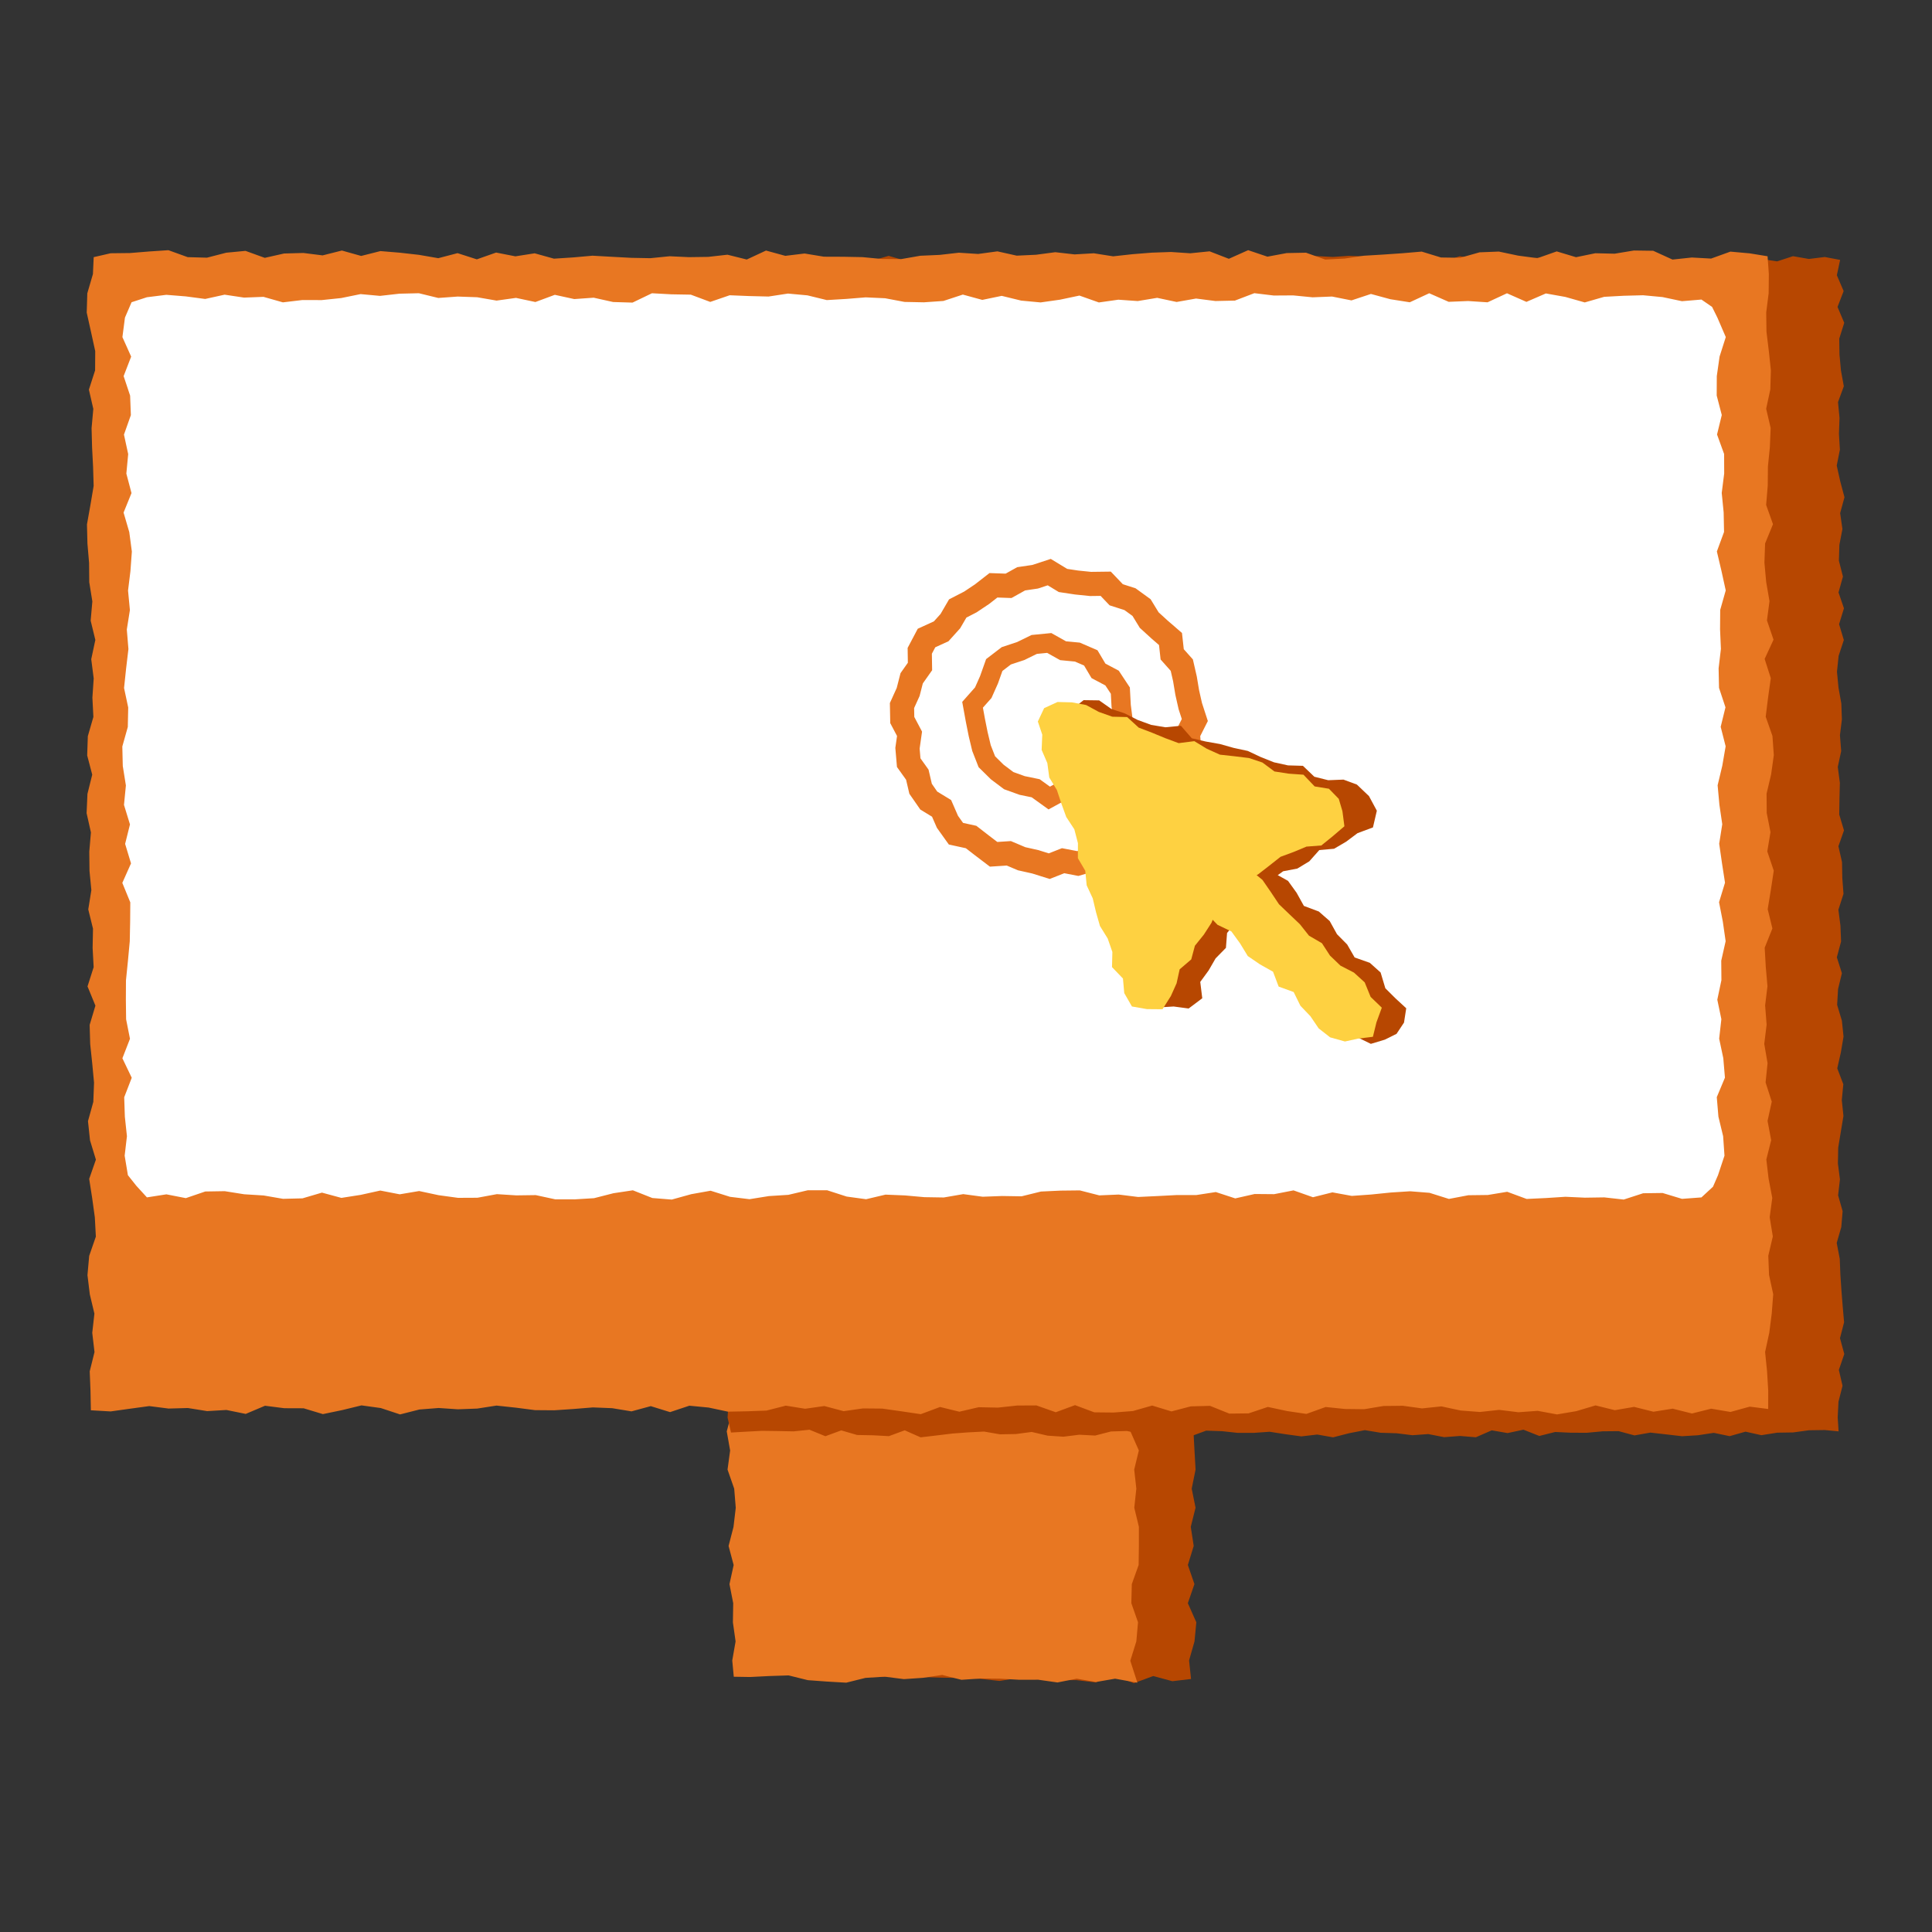 <?xml version="1.0" encoding="UTF-8"?><svg id="Layer_1" xmlns="http://www.w3.org/2000/svg" viewBox="0 0 800 800"><rect x="0" y="0" width="800" height="800" fill="#333333" stroke="none"/><defs><style>.cls-1{stroke-width:10px;}.cls-1,.cls-2{fill:none;stroke:#e87722;stroke-miterlimit:10;}.cls-2{stroke-width:8px;}.cls-3{fill:#b74701;}.cls-3,.cls-4,.cls-5,.cls-6{stroke-width:0px;}.cls-4{fill:#fed141;}.cls-5{fill:#fff;}.cls-6{fill:#e87722;}</style></defs><polygon class="cls-3" points="493.18 695.23 485.45 696.15 477.54 694.01 469.54 696.95 461.64 693.99 453.64 696.64 445.7 695.7 437.75 695.72 429.85 692.54 421.85 694.78 413.88 696.04 405.94 695.17 397.99 694.82 390.03 694.68 382.08 694.45 374.17 692.31 366.18 694.36 358.23 694.04 350.31 691.78 342.34 692.21 334.37 692.66 326.96 691.94 325.14 684.57 326.19 676.67 326.67 668.77 327.62 660.86 326.14 652.96 325.48 645.05 327.45 637.15 326.85 629.25 325.46 621.34 324.48 613.44 327.05 605.53 324.68 597.62 325.89 589.72 324.87 581.81 326.71 574.2 334.34 575.73 342.29 575.78 350.26 574.79 358.21 574.53 366.19 573.21 374.14 573.45 382.07 574.45 390 576.12 397.99 574.18 405.95 573.85 413.88 575.11 421.84 574.96 429.79 575.03 437.73 575.79 445.66 577.24 453.61 577.8 461.61 575.12 469.51 578.23 477.49 577.23 485.48 575.53 493.34 576.97 492.5 584.8 494.19 592.7 494.61 600.61 495.06 608.51 493.46 616.42 495.05 624.32 493.07 632.23 494.29 640.13 491.87 648.03 494.59 655.94 491.86 663.84 495.37 671.75 494.62 679.66 492.37 687.55 493.18 695.23"/><polygon class="cls-6" points="470.97 696.77 461.73 695.11 453.78 696.48 445.83 695.1 437.88 696.67 429.93 695.54 421.98 695.55 414.03 695.11 406.08 695.03 398.12 695.57 390.17 693.56 382.22 694.75 374.27 695.29 366.31 694.27 358.36 694.78 350.41 696.76 342.46 696.3 334.51 695.72 326.55 693.75 318.59 694.01 310.64 694.41 303.84 694.3 303.21 687.57 304.59 679.67 303.48 671.77 303.61 663.86 302.06 655.96 303.79 648.05 301.69 640.15 303.73 632.25 304.66 624.34 304.02 616.44 301.26 608.53 302.33 600.62 300.93 592.72 303.02 584.81 301.64 575.86 310.63 578.82 318.57 577.79 326.52 575.99 334.47 578.72 342.42 578.74 350.37 578.64 358.33 578.36 366.28 577.06 374.23 577.77 382.18 578.65 390.13 575.05 398.09 577.52 406.04 576.12 413.99 575.29 421.94 578.19 429.9 577.78 437.85 578.26 445.81 577.44 453.76 574.94 461.72 574.99 470.5 576.07 471.18 584.8 468.08 592.7 471.57 600.61 469.65 608.51 470.53 616.42 469.68 624.32 471.59 632.23 471.59 640.13 471.48 648.03 468.66 655.94 468.46 663.84 471.23 671.75 470.53 679.66 468.03 687.69 470.97 696.77"/><polygon class="cls-3" points="761.32 592.7 755.61 592.15 749.05 592.24 742.48 593.14 735.92 593.24 729.35 594.28 722.78 592.82 716.21 594.68 709.64 593.31 703.08 594.31 696.51 594.71 689.95 593.95 683.38 593.21 676.81 594.37 670.24 592.61 663.67 592.67 657.11 593.28 650.54 593.26 643.97 592.95 637.4 594.6 630.83 592 624.27 593.41 617.7 592.27 611.13 595.14 604.56 594.6 597.99 595.1 591.42 593.82 584.85 594.29 578.28 593.48 571.72 593.28 565.15 592.19 558.58 593.48 552.01 595.17 545.44 594.01 538.87 594.78 532.3 593.88 525.73 592.86 519.16 593.32 512.59 593.33 506.02 592.62 499.45 592.4 492.88 594.82 486.32 594.01 479.75 594.72 473.18 593.9 466.61 592.54 460.05 592.74 453.48 594.43 446.91 594.09 440.34 594.91 433.77 594.47 427.2 592.94 420.63 593.81 414.06 593.92 407.49 592.78 400.92 593.11 394.35 593.6 387.77 594.4 381.2 595.17 374.63 592.26 368.06 594.68 361.49 594.32 354.92 594.2 348.35 592.29 341.77 594.71 335.2 592.02 328.62 592.7 322.05 592.57 315.48 592.48 308.89 592.83 302.69 593.18 301.28 586.99 301.69 580.43 302.98 573.86 302.78 567.29 302.21 560.72 303.25 554.16 301.25 547.59 301.69 541.03 302.58 534.46 301.6 527.89 303.81 521.32 301.43 514.75 301.38 508.19 302.71 501.62 301.95 495.05 303.15 488.49 303.54 481.92 303.13 475.35 302.96 468.78 302.86 462.21 301.41 455.65 301.23 449.08 300.79 442.51 300.97 435.94 303.73 429.37 303.03 422.8 301.03 416.23 302.89 409.66 302.36 403.1 301.88 396.53 302.84 389.96 302.21 383.39 301.77 376.82 301.69 370.25 303.08 363.68 302.25 357.11 301.68 350.54 300.7 343.97 303.93 337.4 302.09 330.83 302.09 324.26 302.16 317.69 303.88 311.12 302.56 304.55 303.12 297.98 301.84 291.42 302.8 284.85 301.15 278.28 303.17 271.71 302.13 265.15 300.68 258.58 301.88 252.01 300.74 245.44 302.82 238.87 301.36 232.3 302.21 225.73 303.41 219.16 301.9 212.58 303.9 206.01 303.03 199.44 303.36 192.87 302.26 186.3 302.86 179.72 303.7 173.15 301.67 166.58 302.1 160.01 303.12 153.44 301.8 146.86 301.36 140.29 300.73 133.72 301.48 127.14 302.45 120.57 302.36 113.98 301.43 106.52 308.88 108.32 315.45 106.03 322.01 108.58 328.58 106.21 335.14 107.78 341.71 107.66 348.28 107.13 354.85 106.63 361.42 107.82 367.98 105.95 374.55 107.84 381.11 107.15 387.68 107.22 394.25 106.08 400.82 108.59 407.39 108.99 413.95 107.87 420.52 108.07 427.09 107.7 433.66 105.91 440.23 106.94 446.8 107.17 453.37 106.62 459.93 107.36 466.5 106.16 473.07 107.92 479.64 106.84 486.21 107.36 492.78 106.67 499.35 107.52 505.92 107.87 512.49 108.25 519.05 108.49 525.62 107.57 532.19 108.12 538.76 106.37 545.33 106.05 551.9 106.4 558.47 105.94 565.04 106.14 571.61 108.64 578.18 107.92 584.74 105.78 591.31 105.78 597.88 108.21 604.45 106.11 611.01 107 617.58 107.85 624.15 108.96 630.72 107.11 637.29 106.73 643.86 107.84 650.43 108.08 657 108.6 663.57 107.3 670.15 107.34 676.72 106.06 683.29 108.47 689.86 107.09 696.44 108.41 703 108.23 709.57 108.31 716.15 108.13 722.72 105.98 729.29 107.21 735.87 108.23 742.44 106.08 749.02 107.23 755.6 106.42 761.96 107.62 760.6 113.97 763.41 120.53 760.88 127.1 763.66 133.67 761.59 140.24 761.69 146.8 762.29 153.37 763.49 159.94 761.08 166.5 761.71 173.07 761.47 179.64 761.86 186.21 760.55 192.78 762.01 199.34 763.76 205.91 761.96 212.48 762.91 219.05 761.65 225.61 761.45 232.18 763.12 238.75 761.29 245.32 763.54 251.89 761.52 258.46 763.49 265.02 761.33 271.59 760.65 278.16 761.28 284.73 762.45 291.3 762.69 297.87 761.88 304.44 762.39 311.01 760.99 317.58 761.85 324.14 761.69 330.71 761.59 337.28 763.55 343.85 761.25 350.42 762.74 356.99 762.86 363.56 763.35 370.13 761.24 376.7 762.08 383.27 762.35 389.84 760.6 396.41 762.69 402.98 761.1 409.55 760.72 416.11 762.69 422.68 763.37 429.25 762.25 435.82 760.77 442.39 763.28 448.96 762.65 455.52 763.33 462.1 762.24 468.67 761.16 475.24 761.04 481.81 761.88 488.38 761.12 494.95 762.99 501.52 762.44 508.09 760.54 514.67 761.8 521.24 762.06 527.81 762.5 534.38 763.02 540.95 763.6 547.52 761.9 554.1 763.68 560.67 761.43 567.25 762.95 573.82 761.28 580.4 760.95 586.89 761.32 592.7"/><polygon class="cls-6" points="732.17 583.43 724.53 582.46 716.55 584.66 708.57 583.31 700.59 585.3 692.62 583.3 684.64 584.56 676.65 582.56 668.67 583.93 660.69 581.95 652.7 584.33 644.72 585.68 636.74 584.2 628.76 584.78 620.78 583.8 612.8 584.67 604.82 584.06 596.83 582.35 588.85 583.19 580.87 582.1 572.89 582.19 564.91 583.52 556.92 583.43 548.94 582.61 540.96 585.47 532.97 584.29 524.99 582.58 517.01 585.25 509.02 585.34 501.04 582.13 493.06 582.35 485.07 584.44 477.09 582.01 469.11 584.28 461.12 584.9 453.14 584.82 445.15 581.84 437.17 584.78 429.18 581.96 421.2 582 413.21 582.86 405.23 582.7 397.25 584.56 389.26 582.6 381.27 585.58 373.29 584.4 365.3 583.27 357.32 583.2 349.33 584.33 341.35 582.21 333.36 583.33 325.38 582.05 317.39 584.09 309.4 584.38 301.42 584.54 293.43 582.84 285.45 582.07 277.46 584.73 269.47 582.25 261.49 584.42 253.5 583.1 245.51 582.78 237.53 583.43 229.54 583.97 221.56 583.91 213.57 582.88 205.59 582.02 197.61 583.26 189.62 583.56 181.63 583.02 173.65 583.65 165.66 585.68 157.67 583.04 149.69 581.94 141.7 583.89 133.71 585.55 125.72 583.14 117.73 583.11 109.74 582.09 101.75 585.47 93.76 583.84 85.77 584.31 77.79 583.03 69.8 583.25 61.8 582.23 53.81 583.32 45.82 584.44 37.63 583.97 37.47 575.81 37.15 567.84 39.13 559.87 38.2 551.9 39.09 543.94 37.19 535.97 36.22 528 36.93 520.03 39.69 512.06 39.27 504.09 38.17 496.12 36.93 488.15 39.71 480.18 37.28 472.21 36.43 464.24 38.64 456.27 38.94 448.3 38.19 440.33 37.35 432.36 37.12 424.39 39.51 416.42 36.24 408.45 38.78 400.48 38.35 392.51 38.51 384.54 36.55 376.57 37.83 368.6 37.06 360.63 36.97 352.66 37.65 344.69 35.86 336.71 36.21 328.74 38.19 320.77 36.1 312.8 36.37 304.83 38.67 296.86 38.26 288.89 38.8 280.92 37.78 272.95 39.48 264.98 37.54 257.01 38.24 249.04 36.96 241.07 36.89 233.1 36.21 225.13 36.01 217.15 37.43 209.18 38.78 201.21 38.54 193.23 38.13 185.26 37.92 177.28 38.64 169.31 36.81 161.34 39.38 153.36 39.43 145.39 37.68 137.41 35.91 129.44 36.15 121.46 38.48 113.48 38.8 106.48 45.8 104.87 53.78 104.78 61.76 104.13 69.74 103.6 77.72 106.48 85.7 106.7 93.68 104.64 101.66 103.88 109.64 106.77 117.63 104.97 125.61 104.75 133.59 105.75 141.57 103.74 149.55 105.98 157.53 103.97 165.51 104.63 173.5 105.53 181.48 106.91 189.46 104.82 197.44 107.39 205.43 104.58 213.41 106.14 221.39 104.89 229.38 107.11 237.36 106.59 245.34 105.88 253.32 106.33 261.31 106.76 269.29 106.91 277.27 106.11 285.26 106.48 293.24 106.37 301.23 105.47 309.21 107.46 317.19 103.75 325.18 105.94 333.16 104.97 341.15 106.29 349.13 106.32 357.12 106.47 365.1 107.23 373.09 107.3 381.07 105.9 389.06 105.55 397.04 104.64 405.03 105.16 413.01 104.08 421 105.86 428.98 105.49 436.97 104.43 444.95 105.34 452.94 104.88 460.93 106.14 468.91 105.26 476.9 104.62 484.89 104.34 492.87 104.88 500.86 104.07 508.84 107.16 516.83 103.59 524.82 106.28 532.8 104.79 540.79 104.64 548.77 107.47 556.76 107.06 564.74 105.89 572.73 105.41 580.71 104.86 588.7 104.18 596.68 106.62 604.67 106.74 612.66 104.48 620.64 104.17 628.63 105.85 636.62 106.91 644.61 104.1 652.6 106.5 660.59 104.86 668.58 105.05 676.57 103.73 684.56 103.84 692.54 107.48 700.54 106.63 708.53 107.07 716.52 104.19 724.52 104.91 731.91 106.11 732.44 113.46 732.36 121.43 731.35 129.4 731.46 137.37 732.43 145.34 733.28 153.31 733.05 161.28 731.33 169.25 733.19 177.22 732.86 185.19 732.06 193.15 731.98 201.12 731.32 209.09 734.16 217.06 730.89 225.03 730.61 233 731.34 240.97 732.71 248.94 731.66 256.91 734.38 264.88 730.7 272.85 733.25 280.82 732.13 288.79 731.14 296.77 733.93 304.74 734.5 312.71 733.38 320.68 731.5 328.65 731.56 336.62 733.12 344.59 731.79 352.56 734.48 360.53 733.27 368.51 731.96 376.48 733.91 384.45 730.72 392.42 731.17 400.38 731.87 408.36 730.9 416.32 731.52 424.29 730.54 432.26 731.91 440.24 731.09 448.21 733.65 456.18 731.9 464.15 733.41 472.12 731.4 480.1 732.34 488.07 733.86 496.04 732.79 504.02 734.09 511.99 732.21 519.97 732.52 527.94 734.25 535.91 733.64 543.89 732.62 551.86 730.89 559.84 731.7 567.82 732.18 575.79 732.17 583.43"/><polygon class="cls-5" points="704.53 495.82 696.48 496.42 688.44 493.99 680.39 494.1 672.35 496.71 664.31 495.81 656.27 495.93 648.23 495.56 640.19 496.08 632.15 496.46 624.1 493.49 616.06 494.82 608.01 494.92 599.97 496.45 591.93 493.92 583.89 493.28 575.84 493.8 567.8 494.62 559.75 495.2 551.71 493.73 543.67 495.75 535.62 492.91 527.58 494.48 519.53 494.41 511.49 496.23 503.44 493.6 495.4 494.84 487.36 494.84 479.31 495.26 471.27 495.64 463.22 494.64 455.18 494.98 447.13 492.92 439.09 493.01 431.04 493.39 423 495.37 414.95 495.24 406.9 495.54 398.86 494.46 390.81 495.85 382.77 495.72 374.72 495 366.67 494.67 358.63 496.57 350.58 495.47 342.53 492.87 334.49 492.86 326.44 494.76 318.39 495.27 310.35 496.56 302.3 495.58 294.25 493.05 286.21 494.49 278.16 496.72 270.11 496.07 262.06 492.88 254.02 494.09 245.98 496.14 237.93 496.63 229.89 496.61 221.84 494.87 213.79 494.98 205.75 494.47 197.7 495.96 189.65 496 181.6 494.9 173.56 493.18 165.51 494.54 157.46 492.98 149.41 494.76 141.36 496.02 133.31 493.84 125.26 496.21 117.21 496.41 109.16 495.02 101.11 494.52 93.06 493.24 85 493.37 76.95 496.12 68.9 494.55 60.84 495.81 56.45 491.01 52.96 486.62 51.62 478.55 52.56 470.48 51.7 462.41 51.43 454.35 54.55 446.28 50.68 438.21 53.82 430.14 52.22 422.07 52.12 414 52.16 405.93 52.98 397.86 53.73 389.79 53.89 381.72 53.95 373.65 50.65 365.58 54.25 357.51 51.81 349.44 53.82 341.37 51.34 333.3 52.13 325.24 50.84 317.17 50.65 309.1 52.92 301.03 53.09 292.96 51.37 284.89 52.22 276.82 53.18 268.75 52.51 260.68 53.79 252.61 53.02 244.54 54.01 236.47 54.6 228.4 53.53 220.33 51.17 212.25 54.45 204.18 52.32 196.11 53.08 188.03 51.33 179.96 54.19 171.89 53.88 163.82 51.19 155.74 54.31 147.67 50.69 139.59 51.74 131.51 54.48 125.15 60.84 123.08 68.88 122.08 76.93 122.73 84.97 123.79 93.01 122.02 101.05 123.23 109.1 122.92 117.14 125.2 125.18 124.24 133.22 124.26 141.27 123.42 149.31 121.78 157.35 122.52 165.4 121.61 173.44 121.42 181.48 123.38 189.52 122.8 197.57 123.08 205.61 124.47 213.66 123.35 221.7 125.06 229.74 122.08 237.79 123.84 245.83 123.27 253.88 125.06 261.92 125.3 269.96 121.43 278.01 121.87 286.05 122.01 294.1 125.02 302.14 122.26 310.19 122.59 318.23 122.79 326.28 121.56 334.33 122.3 342.37 124.26 350.42 123.78 358.46 123.13 366.51 123.5 374.55 125.02 382.6 125.18 390.65 124.62 398.69 121.98 406.74 124.18 414.79 122.51 422.83 124.47 430.88 125.23 438.93 124.09 446.97 122.39 455.02 125.24 463.07 124.1 471.11 124.66 479.16 123.33 487.21 125.04 495.26 123.62 503.3 124.65 511.35 124.47 519.39 121.4 527.44 122.37 535.48 122.32 543.53 123.11 551.57 122.79 559.62 124.39 567.67 121.72 575.71 123.9 583.76 125.17 591.81 121.43 599.86 124.98 607.91 124.65 615.96 125.18 624.01 121.44 632.06 125 640.11 121.51 648.16 122.95 656.21 125.23 664.26 122.91 672.31 122.47 680.36 122.26 688.41 123.01 696.47 124.72 704.53 124.04 708.94 127.09 711.13 131.51 714.61 139.58 712.04 147.64 710.89 155.71 710.85 163.78 712.95 171.85 710.99 179.92 713.92 187.99 713.95 196.06 712.93 204.13 713.73 212.2 713.89 220.27 710.92 228.34 712.82 236.41 714.59 244.48 712.3 252.55 712.24 260.62 712.59 268.69 711.64 276.76 711.81 284.83 714.48 292.89 712.5 300.96 714.55 309.03 713.16 317.09 711.23 325.17 711.97 333.23 713.15 341.3 711.88 349.37 713.04 357.44 714.29 365.51 711.82 373.59 713.39 381.66 714.55 389.73 712.73 397.8 712.8 405.87 711.1 413.95 712.78 422.02 711.87 430.09 713.58 438.17 714.26 446.24 710.88 454.31 711.56 462.39 713.51 470.46 714.07 478.54 711.39 486.62 709.31 491.4 704.53 495.82"/><polygon class="cls-2" points="465.01 298.15 465.35 304.29 463.77 310.29 459.34 314.77 455.62 319.29 450.58 322.26 445.5 324.76 440.27 327.29 434.47 330.45 428.85 326.4 423.25 325.25 417.7 323.25 412.95 319.68 408.63 315.42 406.42 309.77 405.04 304.01 403.87 298.15 402.72 291.83 407.15 286.83 409.53 281.49 411.7 275.38 416.7 271.55 422.64 269.59 428.25 266.85 434.47 266.24 440.19 269.45 446.13 270.02 451.67 272.42 454.85 277.78 460.48 280.77 463.91 285.96 464.25 292.23 465.01 298.15"/><polygon class="cls-1" points="494.75 298.15 491.89 303.81 492.37 309.67 491.07 315.32 490.22 321.24 486.31 325.86 484.34 331.47 479.66 335.23 475.55 339.22 472.46 344.44 468.01 348.34 463.42 352.29 457.86 354.61 452 355.92 446.29 357.57 440.21 356.4 434.47 358.66 428.69 356.85 423.05 355.59 417.73 353.34 411.44 353.75 406.69 350.14 402.11 346.59 395.84 345.22 392.32 340.3 389.89 334.73 384.58 331.49 381.2 326.62 379.84 320.78 376.28 315.8 375.77 309.83 376.62 303.85 373.61 298.15 373.5 292.15 376.05 286.53 377.5 280.87 380.95 275.98 380.85 269.49 383.65 264.19 389.72 261.42 393.52 257.2 396.57 251.96 401.81 249.26 406.63 246.04 411.36 242.36 417.62 242.58 422.84 239.67 428.63 238.82 434.47 236.9 440.17 240.36 445.8 241.21 451.57 241.8 457.85 241.72 462.2 246.28 467.91 248.11 472.69 251.58 475.86 256.76 480.14 260.67 484.68 264.6 485.38 270.95 489.36 275.42 490.66 281.1 491.61 286.78 492.88 292.4 494.75 298.15"/><polygon class="cls-3" points="476.82 411.13 473.73 405.93 474.09 399.59 470.76 394.47 468.91 388.86 465.51 383.76 466.68 377.15 464.85 371.54 462.22 366.18 458.28 361.26 458.58 354.95 455.42 349.77 453.52 344.17 453.3 338.03 450.93 332.59 447.84 327.38 448.53 320.93 445.08 315.84 443.88 310.01 442.46 304.25 441.79 299.01 443.83 293.71 448.71 289.92 455.14 290.01 460.19 293.56 465.79 295.42 471.12 298.13 476.67 300.16 482.56 301.15 488.99 300.53 493.5 305.71 499.28 307.05 505.16 308.09 510.84 309.69 516.65 310.94 522.04 313.47 527.54 315.66 533.34 316.93 539.51 317.11 544.24 321.63 549.99 323.07 556.3 322.82 561.85 324.87 566.86 329.64 570.12 335.7 568.51 342.62 562.11 345 557.4 348.53 552.41 351.45 546.3 351.99 542.14 356.67 537.18 359.66 531.33 360.77 526.57 364.19 521.49 366.93 514.6 370.3 514.65 376.7 511.86 381.75 508.1 386.34 507.63 392.49 503.36 396.84 500.46 401.85 497 406.59 497.83 413.36 492.19 417.6 485.98 416.77 479.38 417.18 476.82 411.13"/><polygon class="cls-3" points="578.28 428.09 573.42 430.5 567.64 432.24 561.91 429.44 556.95 425.93 552.91 421.49 549.21 416.72 544.82 412.64 542.04 406.95 536.39 404.12 533.24 398.79 529.3 394.25 525.71 389.38 519.69 386.9 516.32 381.79 512.56 377.06 507.3 373.07 508.54 366.64 512.97 362.73 516.78 357.91 523.19 357.54 527.91 361.71 533.34 364.75 536.89 369.67 539.91 375.12 546.08 377.43 550.6 381.38 553.62 386.83 557.84 391.1 560.93 396.47 567.21 398.68 571.68 402.69 573.64 409.22 577.89 413.45 582.29 417.5 581.37 423.43 578.28 428.09"/><polygon class="cls-4" points="465.53 411.22 464.99 405.18 460.46 400.46 460.61 394.19 458.67 388.61 455.47 383.44 453.85 377.76 452.48 371.99 449.97 366.59 449.39 360.57 446.33 355.36 446.35 349.13 444.86 343.4 441.51 338.29 439.49 332.73 437.63 327.12 434.48 321.94 433.68 315.98 431.32 310.52 431.58 304.21 429.75 298.76 432.35 293.23 437.89 290.68 443.87 290.83 449.72 291.93 455 294.79 460.57 296.77 466.73 296.92 471.51 301.29 477.04 303.4 482.52 305.66 488.06 307.72 494.55 306.9 499.73 310.05 505.14 312.49 511.14 313.15 517.13 313.88 522.73 315.74 527.73 319.45 533.65 320.36 539.74 320.79 544.37 325.64 550.28 326.6 554.36 330.79 555.87 335.9 556.69 342.14 551.75 346.36 547.14 350.09 540.99 350.56 535.67 352.78 530.25 354.78 525.61 358.44 520.94 362.06 515.91 364.89 510.53 367.02 503.66 370.33 503.79 376.76 501.64 382.12 498.49 387 494.78 391.62 493.27 397.27 488.47 401.38 487.2 407.16 484.84 412.42 481.37 417.91 474.91 417.85 468.71 416.76 465.53 411.22"/><polygon class="cls-4" points="568.49 429.31 562.3 430.08 556.91 431.26 550.79 429.55 546.04 425.84 542.61 420.79 538.47 416.46 535.68 410.78 529.46 408.52 527.14 402.37 521.72 399.32 516.68 395.88 513.47 390.62 509.9 385.7 504.16 382.95 499.98 378.64 497.68 372.7 499.07 367.05 501.9 362.66 506.33 359.95 512.34 356.97 518.1 360.52 522.75 364.34 526.21 369.35 529.6 374.43 533.93 378.58 538.27 382.71 542.02 387.44 547.38 390.56 550.72 395.69 555.04 399.84 560.64 402.73 565.09 406.77 567.55 412.8 572.18 417.26 569.96 423.32 568.49 429.31"/></svg>